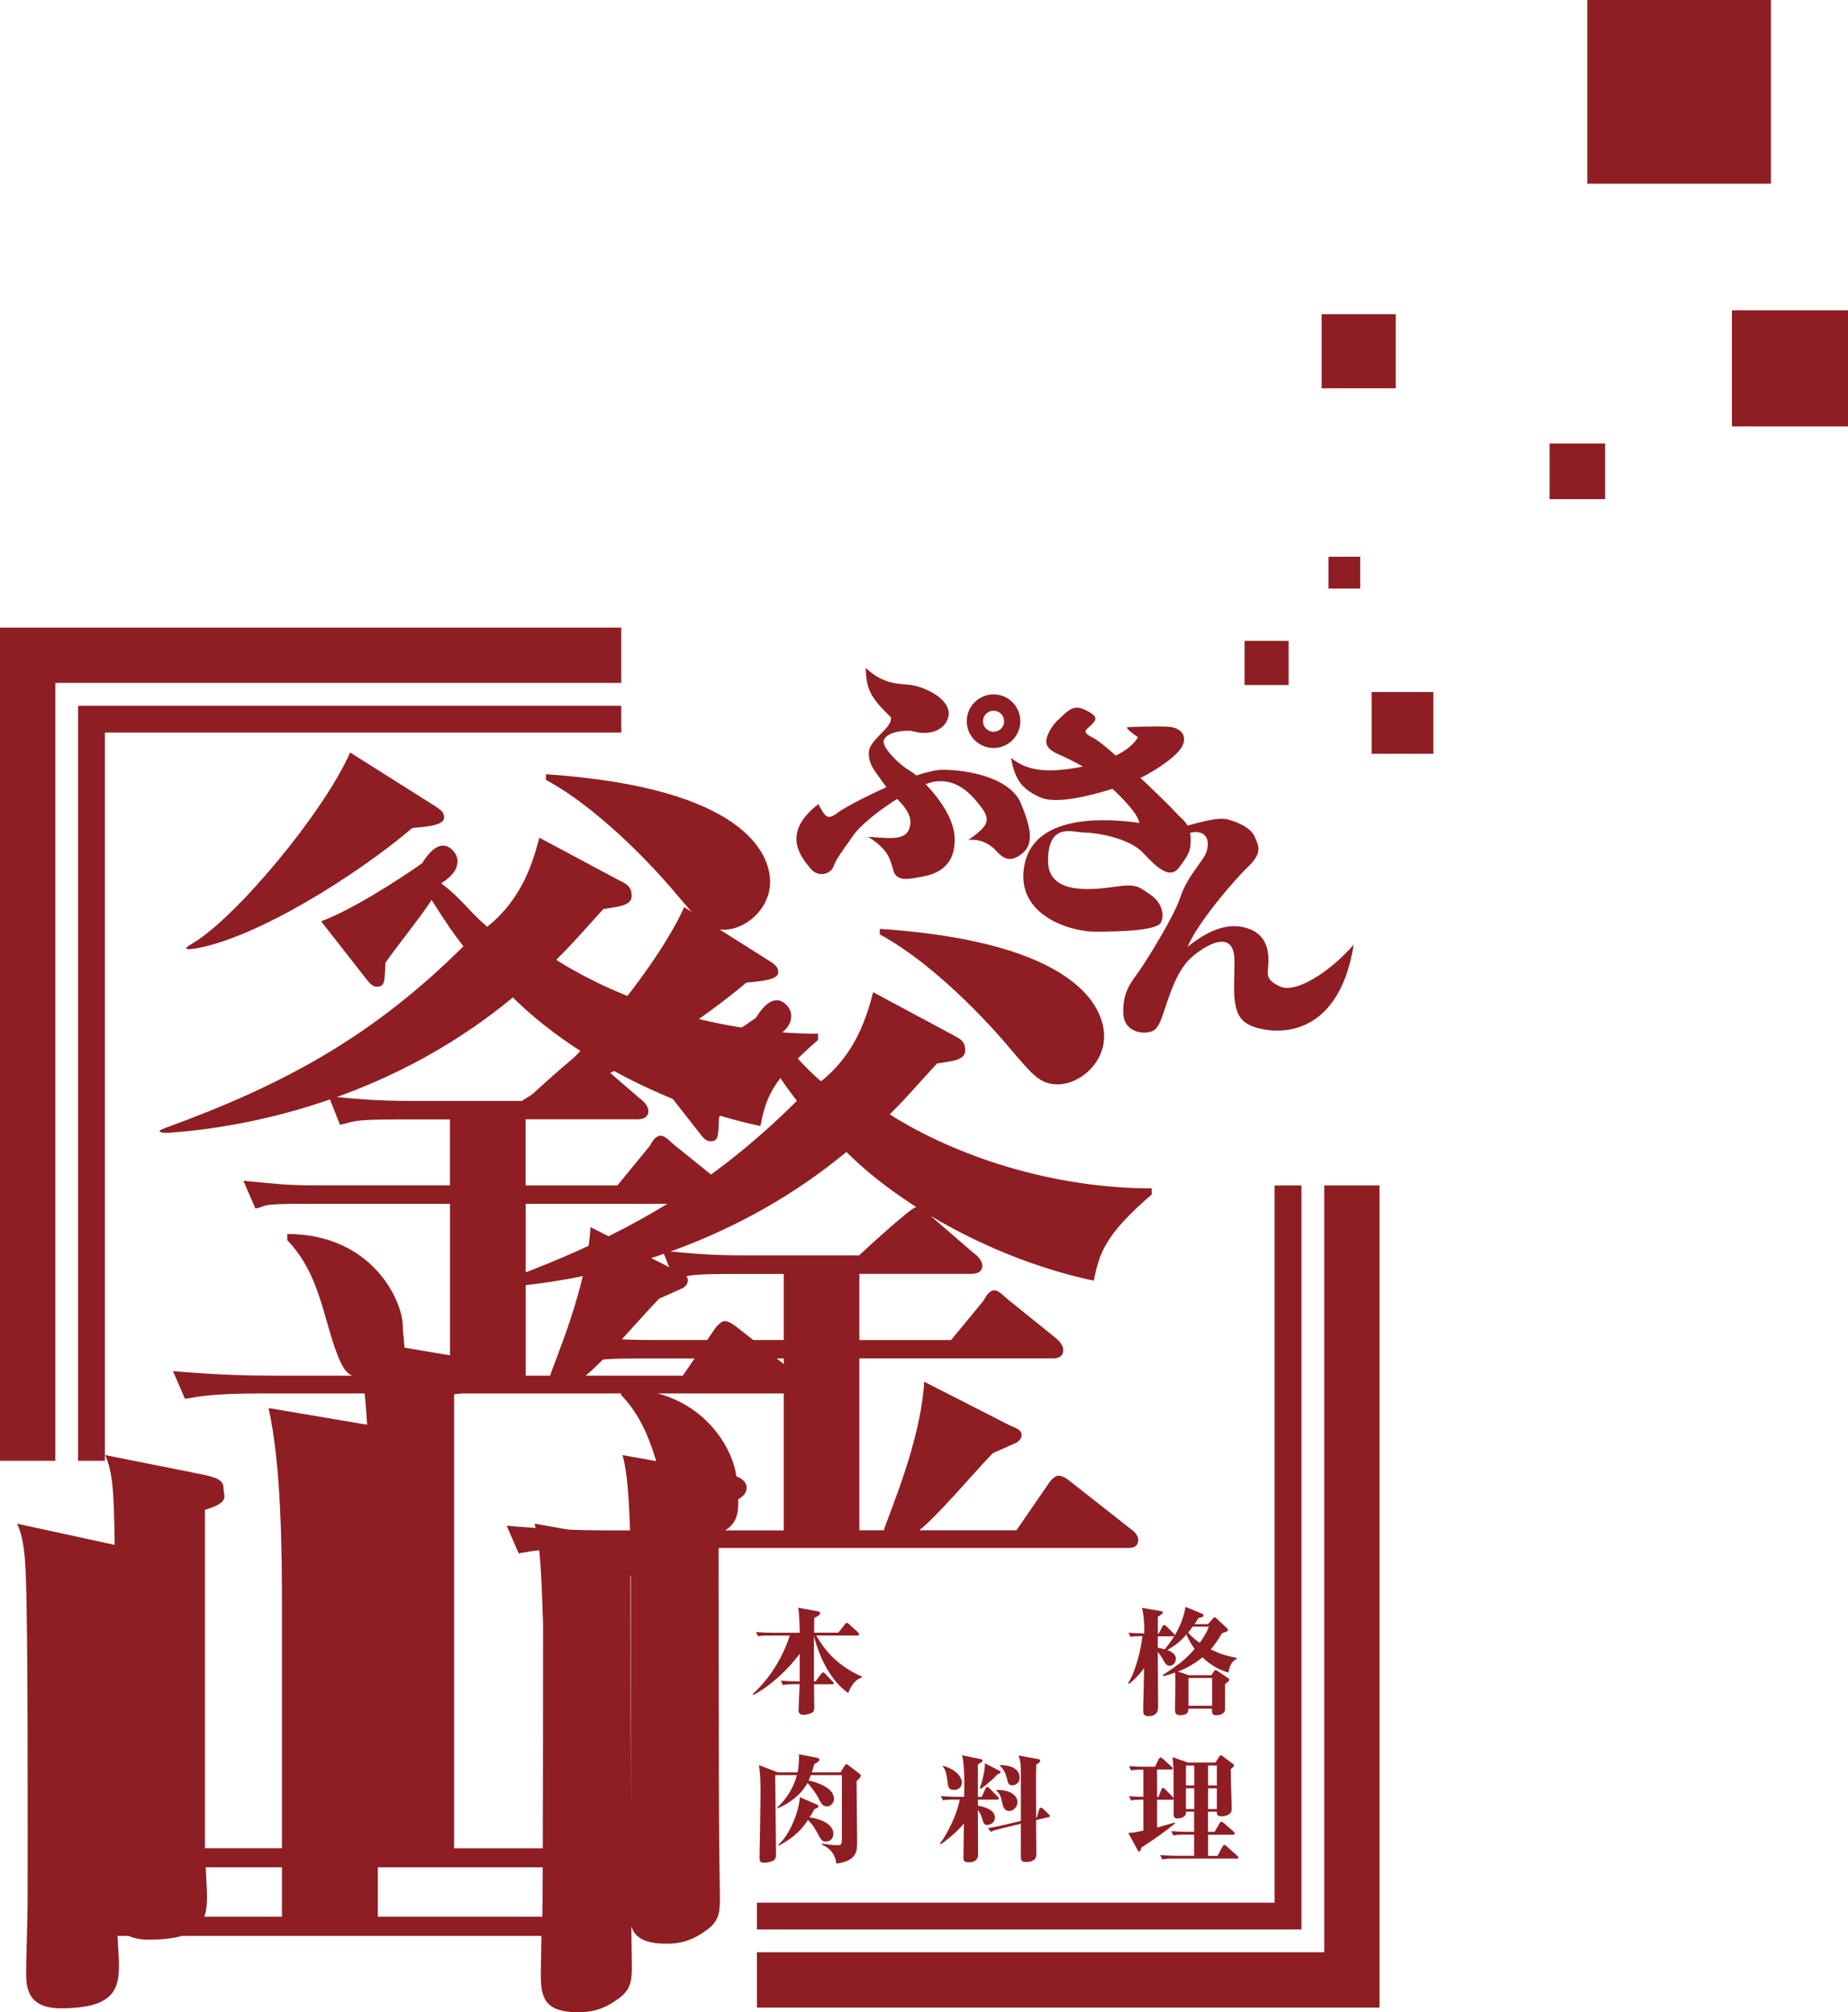 <?xml version="1.0" encoding="UTF-8"?><svg id="_レイヤー_2" xmlns="http://www.w3.org/2000/svg" viewBox="0 0 228.95 249.22"><defs><style>.cls-1{fill:#8e1e23;}</style></defs><g id="_レイヤー_1-2"><path class="cls-1" d="m76.95,109.15c.79.38,1.31.77,1.31,1.81,0,1.24-1.75,1.34-3.5,1.62-2.97,3.25-3.56,4.02-5.85,6.3,8.12,5.14,20.1,9.15,32.44,9.15v.77c-5.95,5.14-6.45,7.33-7.15,10.66-11.83-2.48-23.74-9.02-30.66-15.93-12.79,10.62-28.57,15.73-42.51,16.76-1.02.07-1.88-.11-.62-.57,14.89-5.4,25.87-11.45,37-22.52-.87-1.15-1.41-1.75-3.95-5.76-.79,1.43-4.92,6.57-5.71,7.81-.09,2.38-.09,2.95-1.05,2.95-.53,0-.88-.38-1.32-.95l-5.6-7.15c3.67-1.33,9.54-5.08,12.51-7.18.62-.95,1.5-2.19,2.63-2.19.81,0,1.76.95,1.76,1.91,0,1.24-.89,2-2.01,2.76,2.71,2.09,3.32,3.37,5.69,5.38,4.39-3.49,5.67-8.08,6.46-11.03l10.11,5.4m-11.81,29.5v8.17h11.37l4.03-4.92c.35-.67.78-1.24,1.31-1.24s1.05.57,1.58,1.04l6.1,4.92c.34.29.87.85.87,1.43,0,.96-.87,1.04-1.3,1.04h-23.95v21.29h3.03c.53-1.81,4.56-10.86,5-18.4l10.67,5.44c.7.28,1.4.56,1.4,1.14,0,.48-.35.76-.61.96-.44.19-2.54,1.14-2.98,1.33-3.07,3.24-6.74,7.63-9.09,9.53h12.04l3.85-5.62c.35-.58.96-1.14,1.31-1.14.44,0,.96.28,1.67.85l7.27,5.72c.44.28.96.85.96,1.34,0,1.05-.87,1.05-1.4,1.05H32.38c-6.14,0-7.8.39-9.46.67l-1.49-3.44c4.21.38,8.32.57,12.53.57h9.67c-.7-.37-1.32-.76-2.55-4.67-1.31-4.39-2.16-8.67-5.49-12.11v-.77c10.45,0,14.31,8.21,14.31,11.45,0,1.71,1,4.67-1.43,6.1h7.28v-21.29h-17.95c-6.13,0-4.49.29-6.16.58l-1.49-3.43c4.21.38,5.02.57,9.22.57h16.37v-8.17h-6.29c-6.04,0-5.57.29-7.33.67l-1.39-3.53c4.11.39,6.19.57,10.31.57h14.02s6.43-5.99,7.05-5.99,1.05.49,1.67.95l5.5,4.75c.44.28,1.05.95,1.05,1.53,0,.94-.88,1.04-1.41,1.04h-13.79m-10.98-38.62c.44.29.93.65.87,1.3-.07.9-2.05,1.07-3.94,1.24-7.06,5.99-19.36,13.64-26.85,14.92-1.94.31-.96-.28-.42-.6,5.4-3.18,16.23-16.14,19.57-23.67l10.78,6.8m13.47-4.11c24.61,1.66,27.78,9.89,27.78,13.31s-3.08,5.95-5.74,5.95c-2.23,0-3.17-1.23-5.99-4.55-.94-1.14-8.42-9.89-16.04-14.01v-.7Z"/><path class="cls-1" d="m118.26,128.3c.79.38,1.32.76,1.32,1.8,0,1.24-1.75,1.34-3.5,1.62-2.99,3.24-3.57,4.03-5.85,6.3,8.13,5.15,20.1,9.16,32.45,9.16v.76c-5.96,5.15-6.46,7.33-7.17,10.67-11.82-2.48-23.73-9.03-30.65-15.94-12.79,10.62-28.58,15.73-42.51,16.75-1.02.08-1.88-.1-.61-.57,14.88-5.39,25.86-11.45,36.99-22.51-.87-1.15-1.41-1.75-3.95-5.75-.8,1.42-4.91,6.57-5.7,7.81-.09,2.38-.09,2.95-1.05,2.95-.53,0-.88-.39-1.31-.95l-5.61-7.15c3.69-1.33,9.55-5.08,12.53-7.18.61-.95,1.49-2.19,2.63-2.19.78,0,1.76.95,1.76,1.9,0,1.24-.88,2-2.02,2.76,2.71,2.1,3.32,3.37,5.71,5.38,4.38-3.49,5.66-8.08,6.46-11.03l10.1,5.41m-11.81,29.49v8.18h11.36l4.05-4.92c.34-.67.78-1.24,1.3-1.24s1.05.57,1.58,1.04l6.09,4.91c.35.29.88.86.88,1.43,0,.97-.88,1.05-1.31,1.05h-23.95v21.29h3.03c.52-1.81,4.57-10.88,5-18.4l10.67,5.44c.7.28,1.4.56,1.4,1.14,0,.48-.34.76-.61.95-.44.19-2.54,1.15-2.98,1.33-3.07,3.24-6.72,7.63-9.09,9.54h12.04l3.87-5.63c.33-.57.95-1.14,1.31-1.14.44,0,.96.28,1.67.86l7.27,5.72c.44.29.97.86.97,1.34,0,1.04-.88,1.04-1.41,1.04h-65.89c-6.15,0-7.8.38-9.46.67l-1.49-3.43c4.2.38,8.32.58,12.53.58h9.68c-.71-.39-1.32-.77-2.54-4.68-1.32-4.38-2.17-8.67-5.5-12.1v-.77c10.46,0,14.32,8.2,14.32,11.45,0,1.71,1,4.67-1.43,6.1h7.27v-21.29h-17.94c-6.14,0-4.49.29-6.16.58l-1.49-3.44c4.21.38,5.02.57,9.23.57h16.36v-8.18h-6.28c-6.06,0-5.58.28-7.33.66l-1.39-3.53c4.1.39,6.17.57,10.3.57h14.03s6.44-5.97,7.05-5.97,1.05.47,1.66.95l5.5,4.75c.45.28,1.06.95,1.06,1.52,0,.95-.88,1.04-1.4,1.04h-13.8m-10.96-38.62c.43.29.92.66.88,1.31-.07.9-2.06,1.06-3.96,1.24-7.07,6-19.36,13.65-26.86,14.93-1.94.31-.97-.28-.42-.61,5.41-3.17,16.24-16.13,19.58-23.67l10.78,6.8m13.46-4.11c24.62,1.65,27.79,9.89,27.79,13.3s-3.08,5.96-5.75,5.96c-2.23,0-3.16-1.23-6-4.56-.94-1.13-8.41-9.89-16.04-14.01v-.69Z"/><path class="cls-1" d="m78.1,195.14c0,.84,0,34.99.09,41.35,0,1.18.09,6.11.09,7.12,0,1.84-.18,2.84-1.66,3.93-1.3.92-2.63,1.68-4.99,1.68-4.1,0-4.63-1.76-4.63-4.6,0-.75.08-4.19.08-4.86H14.57c.18,5.19,1.41,8.97-7.05,8.97-4.28,0-4.28-2.82-4.28-4.5,0-1.59.18-6.97.18-8.57,0-7.78.08-35.07-.26-41.34-.09-2.09-.35-4.19-1.05-5.61l13.87,3.01c2.1.42,2.62.84,2.62,1.77,0,1-.97,1.67-4.11,2.59v41.31h20.44v-38.55c0-6.62-.08-17.42-1.66-24.45l13.89,2.35c1.66.25,3.49.59,3.49,1.76,0,1.67-2.62,2.34-3.84,2.68v56.21h20.38c.09-2.64.09-36.13.09-36.29-.18-4.68-.26-9.71-1.06-12.39l12.34,2.17c.88.16,3.05.51,3.05,1.84,0,1.17-1.3,1.68-3.49,2.43Z"/><path class="cls-1" d="m89.03,186.64c0,.84,0,35,.07,41.37,0,1.16.09,6.1.09,7.11,0,1.84-.16,2.85-1.65,3.93-1.3.93-2.64,1.68-4.98,1.68-4.11,0-4.64-1.76-4.64-4.6,0-.76.09-4.18.09-4.86H25.49c.16,5.18,1.4,8.96-7.06,8.96-4.28,0-4.28-2.81-4.28-4.49,0-1.59.17-6.98.17-8.57,0-7.78.09-35.07-.26-41.35-.09-2.1-.35-4.18-1.04-5.61l12.07,2.41c2.1.43,2.61.85,2.61,1.77,0,1,.83,1.66-2.31,2.6v41.91h20.44v-38.56c0-6.61-.09-17.4-1.66-24.44l13.87,2.35c1.66.26,3.5.59,3.5,1.76,0,1.68-2.62,2.35-5.28,2.68v56.22h21.82c.08-2.65.08-36.13.08-36.29-.16-4.69-.25-9.71-1.04-12.4l12.32,2.18c.88.16,3.06.5,3.06,1.84,0,1.17-1.3,1.68-3.47,2.42Z"/><path class="cls-1" d="m107.25,82.73c1.76,1.6,3.17,1.94,5.11,2.05,2.04.11,5.74,1.87,5.11,4.09-.62,2.22-4.14,2.73-6.76.28-3.02-2.83-3.35-3.81-3.46-6.42Z"/><path class="cls-1" d="m101.39,99.6c.86,1.59,1.09,2.05,2.44,1.02,1.37-1.02,9.72-5.28,12.96-5.28s8.4,1.01,9.71,4.2c1.31,3.19,1.54,5,.17,6.14-1.36,1.13-2.27.79-3.23-.28-.98-1.08-2.27-1.53-3.48-1.36,2.34-1.65,2.9-2.39,1.59-4.09-1.3-1.71-2.95-3.41-5.5-3.18-2.56.23-8.76,4.43-10.34,6.7-1.6,2.27-2.12,2.95-2.45,3.86-.35.91-1.88,1.42-2.85.23-.95-1.19-3.86-4.25.96-7.95Z"/><path class="cls-1" d="m107.53,103.64c2.84.18,4.89.57,5.23-1.42.35-1.98-2.05-3.41-3.18-5.05-1.14-1.65-2-2.45-1.94-3.98.05-1.54,2.62-2.84,2.74-4.09.11-1.25-.62-1.65-.62-1.65h3.8s1.03,3.18-.68,3.07c-1.71-.11-3.41.45-3.41,1.36s2.05,2.9,3.24,3.58c1.2.68,5.5,4.72,5.57,8.41.06,3.13-1.81,4.26-3.81,4.66-1.98.39-3.4.68-3.8-.74-.4-1.42-.63-2.61-3.13-4.15Z"/><path class="cls-1" d="m123.1,86c-1.83,0-3.33,1.49-3.33,3.32s1.5,3.32,3.33,3.32,3.31-1.5,3.31-3.32-1.48-3.32-3.31-3.32m0,4.63c-.72,0-1.32-.59-1.32-1.3s.6-1.31,1.32-1.31,1.3.59,1.3,1.31-.58,1.3-1.3,1.3Z"/><path class="cls-1" d="m134.74,88.07c-1.25-.68-1.93-.52-2.9.39-.97.9-1.48,1.31-1.98,2.45-.52,1.13-.24,1.87,1.36,2.55,1.59.68,4.15,2.04,5.62,3.35,1.48,1.3,4.09,3.75,4.32,5.11-3.57-.51-12.85-1.31-14.21,5.06-1.36,6.36,5.68,8.41,8.69,8.41s7.67-.11,8.19-1.14c.5-1.02.05-2.5-1.26-3.41-1.31-.9-1.65-1.3-3.52-1.13-1.89.17-9.21,1.82-9.21-3.07s3.12-3.53,4.49-3.53,5.51.63,7.27,2.5c1.75,1.87,3.35,3.36,4.49,1.82,1.13-1.54,1.48-1.99,1.42-3.7-.06-1.7-1.03-2.21-1.65-2.9-1.69-1.84-8.81-8.63-10.4-9.43-1.59-.79-.91-.97-.23-1.64.68-.69.73-1.03-.52-1.71Z"/><path class="cls-1" d="m125.26,93.87c1.65,1.31,3.46,1.71,6.14,1.48,2.66-.23,7.94-1.3,9.59-4.04-1.88-1.29-1.25-1.25-1.25-1.25,0,0,3.25-.16,5-.05,1.76.11,2.5,1.36,1.53,2.73-.95,1.36-4.48,3.69-7.49,4.66-3.01.96-7.73,2.32-9.88,1.36-2.17-.96-3.14-2.05-3.64-4.89Z"/><path class="cls-1" d="m145.91,102.58c2.57-.68,4.92-1.45,6.28-1.07,1.37.39,2.81,1.07,3.26,2.13.44,1.07,1.06,1.89-.83,3.72-1.91,1.82-6.14,6.88-7.36,9.62-1.2,2.72-1.74,4.16-2.34,5.98-.61,1.82-.98,3.63-1.74,4.47-.76.83-3.94.76-4.02-1.97-.07-2.73,1.05-3.86,2.04-5.3,1-1.44,4.25-6.67,5-8.95.75-2.27,2.04-3.63,2.96-5.07.91-1.44.76-4.03-2.58-2.73-3.34,1.29-.68-.83-.68-.83Z"/><path class="cls-1" d="m167.73,116.98c-3.04,3.48-7.2,6.05-9.09,5.22-1.9-.83-1.59-1.59-1.52-2.58.07-.98.23-3.56-2.27-4.54-2.5-.98-5.38-.08-9.02,3.33-3.63,3.41-2.81,7.65-2.81,7.65,0,0,0,2.13.91-.15.91-2.27,1.67-5.61,3.78-7.42,2.14-1.82,5.23-3.26,5.23.52s-.53,6.82,1.9,7.96c2.42,1.14,10.9,2.34,12.88-10Z"/><path class="cls-1" d="m105.06,209.68c-.36-.28-1.28-.94-2.23-2.39-1.11-1.66-1.76-3.7-1.99-4.68v5.64h.19l.7-.93c.12-.16.18-.19.25-.19s.19.1.24.16l.91.94c.09.09.16.14.16.22,0,.15-.16.15-.21.15h-2.23c0,.42.03,2.35.03,2.8,0,.26,0,.55-.24.7-.33.2-.83.28-1.09.28-.57,0-.63-.32-.61-.67.02-.8.04-.99.13-3.12h-.52c-1,0-1.29.06-1.57.1l-.24-.54c.69.06,1.37.09,2.08.09h.25v-3.43c-1.27,1.8-3.64,4.05-5.76,5.12l-.06-.12c2.22-2,3.81-4.75,4.6-7.25h-2.38c-1.01,0-1.28.05-1.56.09l-.24-.52c.7.06,1.38.09,2.08.09h3.32c0-.69-.04-2.56-.19-3.1l2.26.41c.3.05.47.08.47.26,0,.22-.32.39-.73.59,0,.24-.02,1.53-.02,1.83h3l.84-1.06c.09-.13.14-.16.22-.16.1,0,.21.1.25.15l1.13,1.03c.07.07.14.15.14.23,0,.15-.13.16-.21.16h-5.1c.56.96,2.02,3.53,5.66,5.09v.11c-.93.28-1.35,1.07-1.7,1.9Z"/><path class="cls-1" d="m139.81,202.22c.54.04,1.39.08,1.96.08,0-1.49-.08-2.35-.29-3.16l2.3.38c.11.02.27.07.27.19,0,.14-.14.23-.6.53v2.07h.11l.46-.87c.03-.09.1-.18.2-.18.08,0,.21.09.27.15l.89.87c.08.07.14.16.14.22,0,.13-.11.16-.23.16h-1.85v1.4c.2.04.42.09.85.22,1.52-1.81,2.13-3.37,2.41-4.46.09-.36.15-.6.16-.81l2.01.82c.11.05.23.11.23.22,0,.19-.17.26-.62.34-.27.45-.35.58-.5.76h1.68l.67-.76s.09-.09.15-.09c.07,0,.15.08.21.12l1.3,1.21c.05.05.14.16.14.24,0,.13-.07.2-.72.4-.41.67-.89,1.41-1.41,2.01.91.45,1.86.82,3.22,1.04v.12c-.59.37-.82.63-1.03,1.7-1.65-.43-2.75-1.44-3.22-1.88-1.09.92-2.4,1.54-3.03,1.77l1.35.45h2.79l.28-.43c.08-.14.14-.2.25-.2.05,0,.15.04.21.09l1.32.89c.11.07.16.13.16.22,0,.1-.13.22-.53.55,0,.43,0,3.06,0,3.15-.05.54-.67.68-1.04.68-.58,0-.58-.19-.58-.81h-2.93c.03.42-.12.81-1,.81-.6,0-.65-.27-.65-.85,0-.43.05-2.37.05-2.77,0-.59,0-1.22-.03-1.66-.73.26-1.13.37-1.47.45l-.05-.15c2.26-1.49,2.9-2.02,3.94-3.24-.68-.89-.92-1.53-1.02-1.79-.74.88-1.35,1.35-2.37,1.94.4.16,1.06.44,1.06,1.09,0,.37-.3.86-.75.86-.42,0-.6-.3-.89-.87-.06-.07-.32-.55-.6-.82,0,1.08.04,5.84.04,6.79,0,.58-.21,1.13-1.18,1.13-.58,0-.67-.25-.67-.73,0-.14.01-.48.01-.67.05-2.01.1-3.93.1-4.53-.45.61-1.16,1.42-1.88,1.94l-.1-.07c.97-1.52,1.63-4.36,1.77-5.85-.93.02-1.05.03-1.48.1l-.24-.54m7.94-.73c-.33.49-.47.63-.55.74.24.31.7.76,1.43,1.27.66-.93.97-1.49,1.13-2.01h-2.01m-.51,6.36v3.44h2.93v-3.44h-2.93Z"/><path class="cls-1" d="m106.12,220.61c0,1.18.07,6.45.07,7.52s-.01,2.36-2.58,2.68c-.06-.49-.21-1.65-1.79-2.36v-.13c1.11.18,1.46.21,1.95.21.43,0,.5-.09.53-.59,0-1.28,0-6.93,0-8.09h-3.85c-.16.43-.22.55-.27.67,1.3.26,3.14,1.01,3.14,2.24,0,.48-.34.96-.89.96-.53,0-.72-.4-1.06-1.08-.23-.42-.75-1.25-1.34-1.81-.79,1.45-2.17,2.47-3.68,3.14l-.06-.1c.42-.4,1.8-1.69,2.44-4.02h-2.69c0,1.53.1,8.26.1,9.64,0,.52,0,.78-.38.97-.34.18-.86.24-1.06.24-.42,0-.6-.13-.6-.5,0-.13.01-.77.01-.9,0-.24.11-5.59.11-6.65,0-2.28,0-2.53-.19-4.04l2.32.9h2.46c.16-.69.22-1.84.16-2.24l2.15.41c.2.03.4.12.4.25,0,.19-.4.44-.64.56-.11.43-.19.71-.3,1.02h3.55l.5-.8c.07-.09.13-.2.23-.2.11,0,.18.05.24.11l1.37,1.05c.1.06.17.15.17.21,0,.21-.1.35-.53.72m-3.75,7.49c-.53,0-.63-.18-1.14-1.15-.45-.87-.9-1.31-1.12-1.53-.6.92-1.52,2.07-3.59,3.17l-.07-.11c1.55-1.37,2.6-4.42,2.65-5.89l2.11.92c.09.04.19.08.19.2,0,.21-.36.33-.49.36-.23.42-.37.69-.6,1.03,1.19.14,2.95.76,2.95,2.04,0,.48-.32.94-.88.94Z"/><path class="cls-1" d="m123.52,222.89h-2.37v.74c1.1.21,2.11.61,2.11,1.48,0,.57-.49.91-.97.91-.36,0-.43-.16-.62-.81-.04-.13-.17-.59-.52-1.06,0,.86.02,4.67.02,5.46,0,.29,0,1.04-1.18,1.04-.63,0-.63-.33-.63-.6,0-.23.02-1.25.06-4.2-.51.62-1.61,1.7-2.86,2.56l-.1-.09c1.01-1.34,2.14-3.74,2.44-5.44h-.52c-.89,0-1.21.03-1.56.09l-.26-.52c.92.07,1.94.09,2.08.09h.81c.03-1.31.08-4.05-.27-5.15l2.16.44c.23.04.39.07.39.22,0,.13-.13.22-.58.48,0,.62,0,3.44,0,4.02h.47l.49-1.06c.06-.13.13-.17.21-.17.07,0,.15.04.25.14l1.02,1.04c.09.08.15.15.15.24,0,.11-.09.16-.22.16m-5.35-1.22c-.57,0-.68-.29-.74-.76-.15-1.23-.33-1.84-.62-2.12v-.12c.65.19,1.35.51,1.82.98.36.38.54.8.54,1.11,0,.41-.28.92-.99.92m5.41-1.94c-.51.56-1.47,1.41-2.11,1.8l-.09-.09c.33-.8.69-2.52.63-3.08l1.76.91c.12.06.2.11.2.22,0,.05-.11.15-.39.23m6.27,5.32l-1.5.36c0,.67.03,3.69.03,4.3s-.5.89-1.28.89c-.44,0-.61-.11-.63-.57-.02-.66,0-3.57,0-4.17l-2.21.54c-.92.22-1.21.32-1.52.46l-.34-.46c.48-.08.9-.13,2.03-.4l2.04-.48v-5.61c0-1.56-.07-1.9-.3-2.5l2.41.44c.15.02.28.08.28.21,0,.16-.15.25-.49.49-.04,1.65-.04,1.92-.01,6.56l.08-.02.29-.98c.04-.16.12-.23.2-.23.13,0,.19.04.3.14l.66.64c.11.09.18.17.18.25,0,.08-.1.15-.18.15m-4.87-.78c-.63,0-.76-.56-.86-1-.13-.62-.27-1.18-.72-1.48l.05-.12c1.67-.05,2.56.74,2.56,1.49,0,.55-.46,1.11-1.03,1.11m.4-3.17c-.5,0-.59-.41-.66-.76-.09-.5-.37-1.2-.87-1.64v-.11c1.67,0,2.42.66,2.42,1.57,0,.67-.54.93-.9.93Z"/><path class="cls-1" d="m141.4,228.8c-.07.3-.09.51-.27.51-.09,0-.14-.09-.18-.15l-1.16-2.15c.66-.04.78-.05,1.86-.29v-3.83c-.8,0-1.15.03-1.53.09l-.24-.52c.56.04,1.25.09,1.77.07v-3.35c-.8-.02-1.15.03-1.53.08l-.24-.54c.7.08,1.38.09,2.09.09h1.13l.46-.96s.14-.19.22-.19c.09,0,.2.1.28.16l1.07.98c.09.07.15.13.15.22,0,.14-.15.14-.22.14h-1.71v3.39h.18l.36-.94c.04-.05.1-.17.19-.17.12,0,.22.1.28.16l.89.92c.07.09.15.13.15.22,0,.14-.15.16-.22.16h-1.83v3.44c.61-.16,1.49-.41,2.19-.62l.05.1c-1.29,1.07-2.44,1.86-4.17,3m11.76,1.37h-7.62c-.9,0-1.22.03-1.58.1l-.24-.53c.91.07,1.93.08,2.08.08h2.12v-2.62h-1.03c-.88,0-1.2.04-1.56.1l-.23-.54c.9.09,1.91.09,2.06.09h.76v-2.5h-1.01c.11.73-.8.85-1.01.85-.52,0-.52-.32-.52-.61,0-.36,0-5.38-.02-5.47,0-.38-.02-.72-.12-1.52l1.9.67h3.43l.42-.67c.1-.18.16-.21.25-.21s.16.04.2.08l1.27.96c.08.04.15.1.15.2,0,.17-.27.35-.39.44,0,.44,0,1.61.06,3.01,0,.32.05,1.84.05,1.99,0,.63-.74.86-1.27.86-.59,0-.59-.32-.58-.58h-1.09v2.5h.82l.62-1.06c.04-.08.12-.19.22-.19.08,0,.23.11.26.14l1.25,1.08c.06.09.14.13.14.24,0,.13-.13.15-.24.15h-3.06v2.62h1.17l.63-1.16c.07-.1.14-.2.22-.2s.24.15.26.16l1.33,1.18c.08.1.14.14.14.22,0,.13-.13.16-.23.16m-5.23-11.55h-1.03v2.47h1.03v-2.47m0,2.82h-1.03v2.57h1.03v-2.57m2.8-2.82h-1.09v2.47h1.09v-2.47m0,2.82h-1.09v2.57h1.09v-2.57Z"/><polygon class="cls-1" points="6.85 180.92 6.85 84.58 76.97 84.58 76.97 77.73 0 77.73 0 180.92 6.85 180.92"/><polygon class="cls-1" points="164.06 146.82 164.06 241.79 93.78 241.79 93.78 248.64 170.91 248.64 170.91 146.82 164.06 146.82"/><polygon class="cls-1" points="12.99 180.92 12.99 90.73 76.97 90.73 76.97 87.41 9.67 87.41 9.67 180.92 12.99 180.92"/><polygon class="cls-1" points="157.91 146.82 157.91 235.65 93.78 235.65 93.78 238.97 161.24 238.97 161.24 146.82 157.91 146.82"/><rect class="cls-1" x="163.74" y="38.91" width="9.18" height="9.18"/><rect class="cls-1" x="164.59" y="68.95" width="3.93" height="3.94"/><rect class="cls-1" x="154.19" y="79.37" width="5.46" height="5.47"/><rect class="cls-1" x="196.65" width="22.75" height="22.75"/><rect class="cls-1" x="214.57" y="38.43" width="14.38" height="14.38"/><rect class="cls-1" x="191.98" y="54.93" width="6.88" height="6.89"/><rect class="cls-1" x="169.93" y="85.71" width="7.65" height="7.65"/></g></svg>